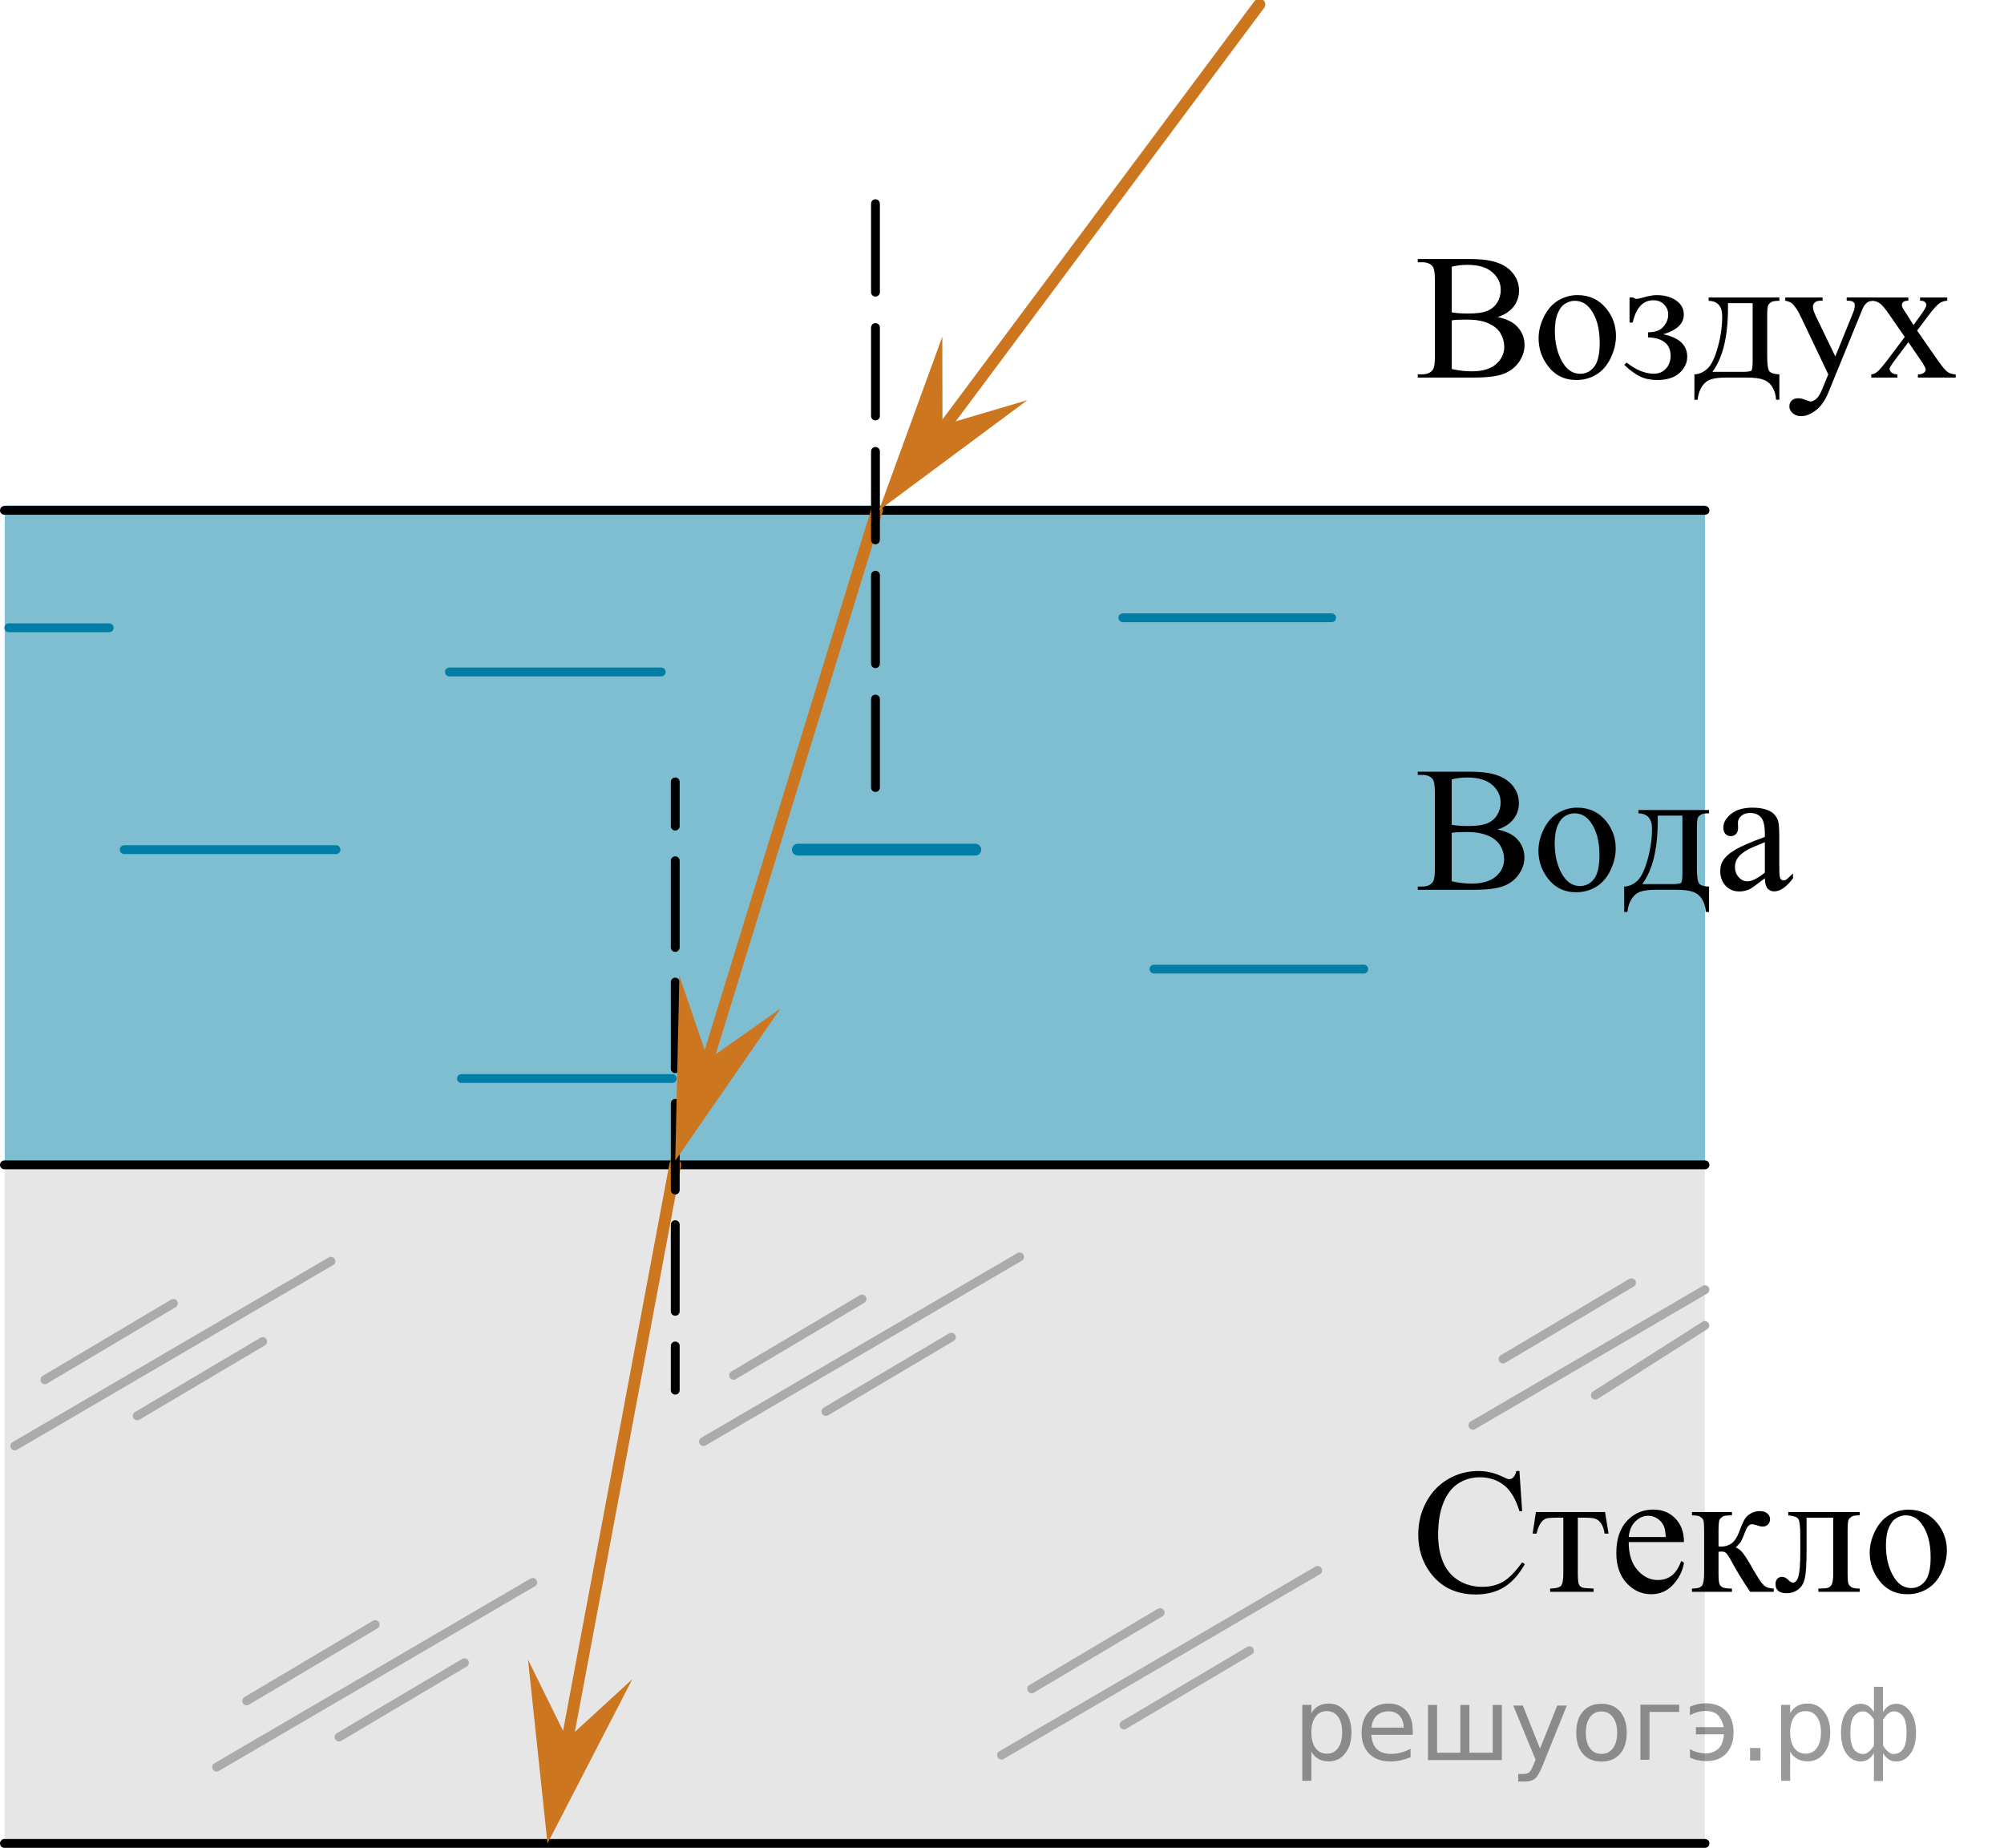 <?xml version="1.0" encoding="utf-8"?>
<!-- Generator: Adobe Illustrator 27.2.0, SVG Export Plug-In . SVG Version: 6.00 Build 0)  -->
<svg version="1.1" id="Слой_1" xmlns="http://www.w3.org/2000/svg" xmlns:xlink="http://www.w3.org/1999/xlink" x="0px" y="0px"
	 width="169.932px" height="156.665px" viewBox="0 0 169.932 156.665" enable-background="new 0 0 169.932 156.665"
	 xml:space="preserve">
<rect x="0.401" y="42.847" opacity="0.5" fill="#007EA5" enable-background="new    " width="144.176" height="55.911"/>
<rect x="0.388" y="98.408" opacity="0.3" fill="#ADAAAA" enable-background="new    " width="144.176" height="57.882"/>
<line fill="none" stroke="#000000" stroke-width="0.75" stroke-linecap="round" stroke-linejoin="round" stroke-miterlimit="10" x1="0.375" y1="43.269" x2="144.577" y2="43.269"/>
<line fill="none" stroke="#000000" stroke-width="0.75" stroke-linecap="round" stroke-linejoin="round" stroke-miterlimit="10" x1="0.375" y1="98.758" x2="144.577" y2="98.758"/>
<line fill="none" stroke="#000000" stroke-width="0.75" stroke-linecap="round" stroke-linejoin="round" stroke-miterlimit="10" x1="0.375" y1="156.29" x2="144.577" y2="156.29"/>
<line fill="none" stroke="#CC761F" stroke-linecap="round" stroke-linejoin="round" stroke-miterlimit="10" x1="106.79" y1="0.375" x2="78.159" y2="38.752"/>
<line fill="none" stroke="#CC761F" stroke-linecap="round" stroke-linejoin="round" stroke-miterlimit="10" x1="59.471" y1="91.652" x2="74.364" y2="43.269"/>
<line fill="none" stroke="#CC761F" stroke-linecap="round" stroke-linejoin="round" stroke-miterlimit="10" x1="47.804" y1="149.14" x2="57.258" y2="98.758"/>
<g>
	<g>
		
			<line fill="none" stroke="#000000" stroke-width="0.75" stroke-linecap="round" stroke-linejoin="round" x1="57.258" y1="66.29" x2="57.258" y2="70.04"/>
		
			<line fill="none" stroke="#000000" stroke-width="0.75" stroke-linecap="round" stroke-linejoin="round" stroke-dasharray="7.346,2.938" x1="57.258" y1="72.978" x2="57.258" y2="112.645"/>
		
			<line fill="none" stroke="#000000" stroke-width="0.75" stroke-linecap="round" stroke-linejoin="round" x1="57.258" y1="114.114" x2="57.258" y2="117.864"/>
	</g>
</g>
<line fill="none" stroke="#000000" stroke-width="0.75" stroke-linecap="round" stroke-linejoin="round" stroke-miterlimit="10" stroke-dasharray="7.5,3" x1="74.237" y1="17.269" x2="74.237" y2="67.518"/>
<polygon fill="#CC761F" points="79.92,36.05 87.118,33.927 74.535,43.269 79.904,28.545 "/>
<polygon fill="#CC761F" points="60.037,89.842 66.171,85.517 57.258,98.408 57.61,82.74 "/>
<polygon fill="#CC761F" points="48.088,147.438 53.618,142.365 46.427,156.29 44.773,140.706 "/>
<line fill="none" stroke="#007EA5" stroke-width="0.75" stroke-linecap="round" stroke-linejoin="round" stroke-miterlimit="10" x1="0.747" y1="53.226" x2="9.258" y2="53.226"/>
<line fill="none" stroke="#007EA5" stroke-width="0.75" stroke-linecap="round" stroke-linejoin="round" stroke-miterlimit="10" x1="38.109" y1="56.971" x2="56.066" y2="56.971"/>
<line fill="none" stroke="#007EA5" stroke-width="0.75" stroke-linecap="round" stroke-linejoin="round" stroke-miterlimit="10" x1="10.535" y1="72.035" x2="28.492" y2="72.035"/>
<line fill="none" stroke="#007EA5" stroke-width="0.75" stroke-linecap="round" stroke-linejoin="round" stroke-miterlimit="10" x1="39.13" y1="91.439" x2="57.003" y2="91.439"/>
<line fill="none" stroke="#007EA5" stroke-linecap="round" stroke-linejoin="round" stroke-miterlimit="10" x1="67.653" y1="72.035" x2="82.705" y2="72.035"/>
<line fill="none" stroke="#007EA5" stroke-width="0.75" stroke-linecap="round" stroke-linejoin="round" stroke-miterlimit="10" x1="97.854" y1="82.162" x2="115.641" y2="82.162"/>
<line fill="none" stroke="#007EA5" stroke-width="0.75" stroke-linecap="round" stroke-linejoin="round" stroke-miterlimit="10" x1="95.215" y1="52.375" x2="112.918" y2="52.375"/>
<line fill="none" stroke="#ADAAAA" stroke-width="0.75" stroke-linecap="round" stroke-linejoin="round" stroke-miterlimit="10" x1="20.918" y1="144.205" x2="31.811" y2="137.737"/>
<line fill="none" stroke="#ADAAAA" stroke-width="0.75" stroke-linecap="round" stroke-linejoin="round" stroke-miterlimit="10" x1="18.364" y1="149.822" x2="45.173" y2="134.162"/>
<line fill="none" stroke="#ADAAAA" stroke-width="0.75" stroke-linecap="round" stroke-linejoin="round" stroke-miterlimit="10" x1="28.747" y1="147.269" x2="39.386" y2="140.971"/>
<line fill="none" stroke="#ADAAAA" stroke-width="0.75" stroke-linecap="round" stroke-linejoin="round" stroke-miterlimit="10" x1="62.206" y1="116.602" x2="73.1" y2="110.134"/>
<line fill="none" stroke="#ADAAAA" stroke-width="0.75" stroke-linecap="round" stroke-linejoin="round" stroke-miterlimit="10" x1="59.653" y1="122.219" x2="86.461" y2="106.56"/>
<line fill="none" stroke="#ADAAAA" stroke-width="0.75" stroke-linecap="round" stroke-linejoin="round" stroke-miterlimit="10" x1="70.036" y1="119.666" x2="80.674" y2="113.368"/>
<line fill="none" stroke="#ADAAAA" stroke-width="0.75" stroke-linecap="round" stroke-linejoin="round" stroke-miterlimit="10" x1="87.481" y1="143.184" x2="98.374" y2="136.715"/>
<line fill="none" stroke="#ADAAAA" stroke-width="0.75" stroke-linecap="round" stroke-linejoin="round" stroke-miterlimit="10" x1="84.927" y1="148.8" x2="111.736" y2="133.141"/>
<line fill="none" stroke="#ADAAAA" stroke-width="0.75" stroke-linecap="round" stroke-linejoin="round" stroke-miterlimit="10" x1="95.31" y1="146.247" x2="105.949" y2="139.95"/>
<line fill="none" stroke="#ADAAAA" stroke-width="0.75" stroke-linecap="round" stroke-linejoin="round" stroke-miterlimit="10" x1="127.45" y1="115.221" x2="138.344" y2="108.753"/>
<line fill="none" stroke="#ADAAAA" stroke-width="0.75" stroke-linecap="round" stroke-linejoin="round" stroke-miterlimit="10" x1="124.897" y1="120.838" x2="144.577" y2="109.343"/>
<line fill="none" stroke="#ADAAAA" stroke-width="0.75" stroke-linecap="round" stroke-linejoin="round" stroke-miterlimit="10" x1="135.28" y1="118.285" x2="144.564" y2="112.375"/>
<line fill="none" stroke="#ADAAAA" stroke-width="0.75" stroke-linecap="round" stroke-linejoin="round" stroke-miterlimit="10" x1="3.806" y1="116.974" x2="14.699" y2="110.506"/>
<line fill="none" stroke="#ADAAAA" stroke-width="0.75" stroke-linecap="round" stroke-linejoin="round" stroke-miterlimit="10" x1="1.252" y1="122.591" x2="28.061" y2="106.931"/>
<line fill="none" stroke="#ADAAAA" stroke-width="0.75" stroke-linecap="round" stroke-linejoin="round" stroke-miterlimit="10" x1="11.636" y1="120.037" x2="22.274" y2="113.74"/>
<g>
	<g>
		<defs>
			<rect id="SVGID_1_" x="117.423" y="18.195" width="52.509" height="20.7"/>
		</defs>
		<clipPath id="SVGID_00000128455051248652956360000008018154899517632391_">
			<use xlink:href="#SVGID_1_"  overflow="visible"/>
		</clipPath>
		<g clip-path="url(#SVGID_00000128455051248652956360000008018154899517632391_)">
			<path d="M126.991,26.881c0.697,0.148,1.219,0.385,1.565,0.711c0.48,0.455,0.72,1.011,0.72,1.668
				c0,0.499-0.158,0.978-0.475,1.435s-0.751,0.79-1.303,1c-0.552,0.211-1.394,0.315-2.527,0.315h-4.75v-0.274h0.379
				c0.421,0,0.723-0.133,0.905-0.4c0.114-0.173,0.171-0.541,0.171-1.105v-6.492c0-0.623-0.072-1.016-0.215-1.179
				c-0.193-0.218-0.48-0.326-0.861-0.326h-0.379V21.959h4.35c0.811,0,1.462,0.06,1.952,0.178
				c0.742,0.178,1.309,0.493,1.699,0.945c0.391,0.452,0.587,0.972,0.587,1.56c0,0.504-0.154,0.954-0.461,1.353
				C128.042,26.393,127.59,26.688,126.991,26.881z M123.102,26.48c0.184,0.034,0.393,0.06,0.627,0.078
				c0.235,0.017,0.494,0.025,0.776,0.025c0.722,0,1.265-0.078,1.629-0.233c0.363-0.155,0.642-0.394,0.835-0.715
				c0.192-0.321,0.289-0.672,0.289-1.053c0-0.588-0.24-1.09-0.72-1.505c-0.48-0.415-1.18-0.623-2.101-0.623
				c-0.495,0-0.94,0.055-1.336,0.163v3.862H123.102z M123.102,31.283c0.574,0.134,1.141,0.2,1.7,0.2
				c0.895,0,1.578-0.201,2.048-0.604c0.47-0.403,0.705-0.901,0.705-1.494c0-0.391-0.106-0.766-0.319-1.127
				c-0.213-0.36-0.559-0.644-1.039-0.852c-0.479-0.208-1.073-0.311-1.781-0.311c-0.307,0-0.568,0.005-0.786,0.015
				s-0.394,0.027-0.527,0.052v4.121H123.102z"/>
			<path d="M133.756,25.02c1.029,0,1.855,0.39,2.479,1.171c0.529,0.667,0.794,1.433,0.794,2.298
				c0,0.607-0.146,1.223-0.439,1.846c-0.292,0.622-0.693,1.092-1.206,1.408c-0.512,0.316-1.082,0.475-1.71,0.475
				c-1.024,0-1.839-0.408-2.442-1.224c-0.51-0.686-0.765-1.457-0.765-2.312c0-0.622,0.155-1.241,0.464-1.856
				c0.31-0.615,0.717-1.07,1.222-1.364C132.657,25.167,133.192,25.02,133.756,25.02z M133.526,25.502
				c-0.263,0-0.526,0.078-0.791,0.233s-0.478,0.429-0.642,0.819s-0.245,0.892-0.245,1.505
				c0,0.988,0.196,1.84,0.59,2.557s0.912,1.075,1.555,1.075c0.48,0,0.876-0.198,1.188-0.594
				c0.312-0.395,0.468-1.074,0.468-2.038c0-1.205-0.26-2.154-0.779-2.846
				C134.518,25.739,134.07,25.502,133.526,25.502z"/>
			<path d="M138.179,27.348v-2.127h0.312c0.089,0.079,0.188,0.118,0.297,0.118c0.084,0,0.267-0.039,0.549-0.118
				c0.47-0.134,0.854-0.2,1.15-0.2c0.653,0,1.198,0.15,1.637,0.452c0.438,0.301,0.656,0.701,0.656,1.2
				c0,0.767-0.581,1.322-1.744,1.668c1.356,0.281,2.034,0.917,2.034,1.905c0,0.519-0.218,0.977-0.653,1.375
				c-0.435,0.398-1.068,0.597-1.9,0.597c-0.544,0-1.022-0.098-1.435-0.293c-0.413-0.195-0.862-0.525-1.348-0.99
				l0.193-0.192c0.811,0.628,1.581,0.941,2.309,0.941c0.415,0,0.757-0.141,1.023-0.423
				c0.268-0.281,0.401-0.646,0.401-1.097c0-0.983-0.636-1.505-1.907-1.563v-0.431c0.599,0,1.032-0.159,1.302-0.477
				c0.27-0.319,0.405-0.661,0.405-1.026c0-0.321-0.115-0.604-0.346-0.846c-0.23-0.242-0.535-0.363-0.916-0.363
				c-0.881,0-1.465,0.631-1.752,1.891h-0.268V27.348z"/>
			<path d="M144.887,25.221h5.997v0.281c-0.336,0-0.56,0.033-0.672,0.1c-0.111,0.067-0.199,0.15-0.263,0.249
				c-0.065,0.099-0.097,0.42-0.097,0.963v3.358c0,0.706,0.06,1.14,0.182,1.301
				c0.121,0.16,0.404,0.248,0.85,0.263v2.157h-0.282c-0.019-0.405-0.12-0.759-0.3-1.06
				c-0.181-0.301-0.433-0.514-0.754-0.637c-0.321-0.124-0.797-0.185-1.425-0.185h-1.752
				c-0.544,0-0.97,0.048-1.276,0.144s-0.562,0.298-0.768,0.605c-0.206,0.306-0.331,0.684-0.375,1.134h-0.274
				v-2.157c0.405-0.015,0.773-0.175,1.105-0.481c0.331-0.307,0.623-0.907,0.876-1.802
				c0.252-0.894,0.378-1.773,0.378-2.639c0-0.85-0.383-1.287-1.15-1.312v-0.281H144.887z M146.527,25.702v0.407
				c0,2.427-0.44,4.232-1.321,5.419h2.523c0.455,0,0.718-0.038,0.787-0.115c0.069-0.076,0.103-0.359,0.103-0.849
				v-4.862C148.62,25.702,146.527,25.702,146.527,25.702z"/>
			<path d="M151.383,25.221h3.169v0.273h-0.155c-0.223,0-0.39,0.049-0.501,0.144
				c-0.111,0.097-0.167,0.217-0.167,0.36c0,0.192,0.081,0.459,0.245,0.8l1.654,3.425l1.522-3.751
				c0.084-0.202,0.127-0.402,0.127-0.601c0-0.089-0.018-0.155-0.053-0.199c-0.039-0.055-0.102-0.098-0.185-0.13
				s-0.232-0.049-0.445-0.049v-0.273h2.212v0.273c-0.183,0.021-0.324,0.06-0.423,0.119s-0.208,0.17-0.326,0.333
				c-0.045,0.069-0.129,0.26-0.253,0.571l-2.769,6.774c-0.267,0.657-0.617,1.153-1.05,1.49
				c-0.433,0.336-0.85,0.504-1.251,0.504c-0.292,0-0.531-0.084-0.72-0.252c-0.188-0.168-0.282-0.361-0.282-0.578
				c0-0.208,0.068-0.375,0.204-0.501c0.137-0.126,0.323-0.189,0.56-0.189c0.163,0,0.386,0.054,0.668,0.163
				c0.198,0.074,0.321,0.111,0.371,0.111c0.148,0,0.31-0.077,0.486-0.231s0.352-0.449,0.53-0.889l0.482-1.179
				l-2.441-5.122c-0.074-0.153-0.193-0.344-0.356-0.57c-0.124-0.173-0.225-0.289-0.304-0.349
				c-0.114-0.079-0.297-0.148-0.55-0.208L151.383,25.221L151.383,25.221z"/>
			<path d="M158.623,25.221h3.199v0.273c-0.203,0-0.346,0.035-0.427,0.104c-0.082,0.069-0.123,0.16-0.123,0.273
				c0,0.119,0.087,0.302,0.26,0.549c0.055,0.079,0.137,0.203,0.245,0.371l0.482,0.77l0.557-0.77
				c0.356-0.489,0.534-0.798,0.534-0.927c0-0.103-0.042-0.191-0.126-0.264c-0.084-0.071-0.22-0.107-0.408-0.107
				v-0.273h2.301v0.273c-0.242,0.016-0.452,0.082-0.631,0.2c-0.242,0.168-0.574,0.534-0.994,1.098l-0.928,1.237
				l1.692,2.432c0.415,0.598,0.712,0.957,0.891,1.078c0.178,0.121,0.408,0.19,0.69,0.204v0.267h-3.206V31.743
				c0.223,0,0.396-0.05,0.519-0.148c0.094-0.069,0.142-0.16,0.142-0.274c0-0.113-0.159-0.4-0.476-0.859
				l-0.994-1.453l-1.091,1.453c-0.337,0.449-0.505,0.716-0.505,0.8c0,0.119,0.056,0.227,0.167,0.323
				c0.111,0.096,0.278,0.149,0.501,0.159v0.267h-2.22V31.743c0.179-0.025,0.334-0.087,0.468-0.185
				c0.189-0.144,0.505-0.509,0.95-1.097l1.425-1.891l-1.291-1.867c-0.366-0.534-0.649-0.869-0.85-1.005
				c-0.201-0.136-0.452-0.204-0.754-0.204L158.623,25.221L158.623,25.221z"/>
		</g>
	</g>
</g>
<g>
	<g>
		<defs>
			<rect id="SVGID_00000176045543445301487030000013336745752036234409_" x="117.423" y="61.69" width="38.64" height="19.251"/>
		</defs>
		<clipPath id="SVGID_00000078725976570548576890000015836268039729660826_">
			<use xlink:href="#SVGID_00000176045543445301487030000013336745752036234409_"  overflow="visible"/>
		</clipPath>
		<g clip-path="url(#SVGID_00000078725976570548576890000015836268039729660826_)">
			<path d="M126.981,70.327c0.697,0.148,1.218,0.385,1.565,0.71c0.478,0.452,0.719,1.007,0.719,1.661
				c0,0.497-0.158,0.974-0.475,1.43c-0.316,0.455-0.75,0.787-1.301,0.997c-0.551,0.209-1.393,0.314-2.523,0.314
				h-4.744V75.165h0.378c0.42,0,0.722-0.133,0.904-0.398c0.113-0.173,0.171-0.539,0.171-1.101v-6.47
				c0-0.62-0.072-1.012-0.215-1.175c-0.193-0.216-0.479-0.324-0.86-0.324h-0.378v-0.273h4.344
				c0.81,0,1.46,0.059,1.949,0.177c0.741,0.178,1.307,0.491,1.697,0.941c0.391,0.451,0.586,0.97,0.586,1.555
				c0,0.503-0.153,0.952-0.46,1.349S127.579,70.136,126.981,70.327z M123.098,69.929
				c0.183,0.034,0.392,0.06,0.626,0.077c0.235,0.018,0.493,0.026,0.774,0.026c0.722,0,1.265-0.077,1.627-0.232
				c0.363-0.155,0.642-0.393,0.834-0.713c0.193-0.32,0.289-0.67,0.289-1.049c0-0.586-0.239-1.086-0.719-1.499
				c-0.479-0.414-1.179-0.621-2.098-0.621c-0.494,0-0.939,0.055-1.334,0.163
				C123.098,66.081,123.098,69.929,123.098,69.929z M123.098,74.715c0.573,0.133,1.139,0.199,1.697,0.199
				c0.894,0,1.576-0.2,2.046-0.602s0.704-0.897,0.704-1.488c0-0.389-0.106-0.764-0.318-1.123
				c-0.213-0.359-0.559-0.643-1.038-0.85c-0.479-0.206-1.072-0.31-1.779-0.31c-0.306,0-0.568,0.005-0.785,0.015
				c-0.218,0.01-0.393,0.027-0.526,0.052L123.098,74.715L123.098,74.715z"/>
			<path d="M133.737,68.474c1.027,0,1.853,0.39,2.476,1.167c0.529,0.665,0.793,1.428,0.793,2.29
				c0,0.606-0.145,1.219-0.438,1.839c-0.291,0.62-0.692,1.088-1.204,1.403c-0.512,0.315-1.081,0.473-1.708,0.473
				c-1.023,0-1.836-0.406-2.439-1.219c-0.509-0.685-0.763-1.452-0.763-2.305c0-0.62,0.154-1.237,0.463-1.85
				c0.309-0.613,0.716-1.066,1.22-1.359S133.174,68.474,133.737,68.474z M133.508,68.954
				c-0.262,0-0.525,0.077-0.79,0.232c-0.264,0.155-0.477,0.427-0.641,0.816c-0.163,0.389-0.245,0.889-0.245,1.499
				c0,0.984,0.197,1.834,0.59,2.548s0.91,1.071,1.553,1.071c0.479,0,0.875-0.197,1.185-0.591
				c0.311-0.395,0.468-1.071,0.468-2.031c0-1.201-0.26-2.147-0.778-2.836
				C134.498,69.19,134.051,68.954,133.508,68.954z"/>
			<path d="M138.935,68.673h5.988v0.281c-0.336,0-0.56,0.033-0.671,0.1s-0.198,0.148-0.263,0.247
				s-0.097,0.419-0.097,0.96v3.346c0,0.704,0.06,1.137,0.182,1.297s0.404,0.247,0.849,0.262v2.149h-0.281
				c-0.019-0.404-0.12-0.756-0.301-1.057c-0.18-0.3-0.431-0.512-0.752-0.635s-0.796-0.185-1.423-0.185h-1.749
				c-0.544,0-0.969,0.048-1.275,0.144c-0.307,0.097-0.562,0.297-0.768,0.603c-0.205,0.305-0.329,0.682-0.374,1.13
				h-0.274V75.165c0.405-0.015,0.773-0.175,1.105-0.479c0.331-0.306,0.623-0.904,0.875-1.795
				c0.252-0.892,0.378-1.768,0.378-2.63c0-0.847-0.383-1.282-1.148-1.307L138.935,68.673L138.935,68.673z
				 M140.572,69.153v0.406c0,2.418-0.44,4.217-1.319,5.398h2.519c0.455,0,0.717-0.038,0.786-0.114
				s0.103-0.358,0.103-0.846v-4.845h-2.09V69.153z"/>
			<path d="M149.653,74.464c-0.696,0.536-1.134,0.847-1.312,0.931c-0.268,0.123-0.552,0.185-0.853,0.185
				c-0.47,0-0.856-0.16-1.16-0.48s-0.456-0.741-0.456-1.263c0-0.33,0.074-0.615,0.223-0.856
				c0.202-0.335,0.555-0.65,1.056-0.945c0.502-0.296,1.336-0.655,2.502-1.079v-0.266
				c0-0.675-0.107-1.138-0.322-1.389s-0.527-0.376-0.938-0.376c-0.311,0-0.559,0.083-0.741,0.251
				c-0.189,0.167-0.282,0.359-0.282,0.576l0.015,0.428c0,0.227-0.058,0.401-0.174,0.524s-0.268,0.185-0.456,0.185
				c-0.183,0-0.332-0.064-0.448-0.191s-0.174-0.303-0.174-0.524c0-0.424,0.217-0.812,0.652-1.167
				c0.435-0.354,1.045-0.532,1.83-0.532c0.604,0,1.098,0.102,1.482,0.303c0.292,0.153,0.507,0.392,0.645,0.717
				c0.089,0.212,0.133,0.644,0.133,1.3v2.297c0,0.645,0.013,1.04,0.037,1.185c0.025,0.145,0.065,0.242,0.123,0.292
				c0.057,0.049,0.122,0.073,0.196,0.073c0.079,0,0.147-0.017,0.207-0.052c0.103-0.064,0.304-0.243,0.601-0.539
				v0.414c-0.554,0.738-1.082,1.107-1.586,1.107c-0.242,0-0.435-0.084-0.578-0.251
				C149.732,75.153,149.658,74.867,149.653,74.464z M149.653,73.983v-2.577c-0.746,0.295-1.228,0.505-1.445,0.628
				c-0.391,0.216-0.67,0.442-0.838,0.679s-0.252,0.495-0.252,0.775c0,0.354,0.106,0.649,0.319,0.883
				c0.212,0.234,0.457,0.351,0.733,0.351C148.546,74.722,149.04,74.476,149.653,73.983z"/>
		</g>
	</g>
</g>
<g>
	<g>
		<defs>
			
				<rect id="SVGID_00000161628203164312086120000018334033178558868359_" x="117.423" y="121.209" width="50.991" height="17.871"/>
		</defs>
		<clipPath id="SVGID_00000152223791453537372600000015278383361117870747_">
			<use xlink:href="#SVGID_00000161628203164312086120000018334033178558868359_"  overflow="visible"/>
		</clipPath>
		<g clip-path="url(#SVGID_00000152223791453537372600000015278383361117870747_)">
			<path d="M128.842,124.715l0.23,3.404h-0.23c-0.307-1.02-0.743-1.753-1.31-2.2
				c-0.567-0.448-1.248-0.672-2.043-0.672c-0.666,0-1.269,0.168-1.806,0.505c-0.538,0.338-0.961,0.875-1.27,1.613
				c-0.309,0.739-0.463,1.657-0.463,2.755c0,0.905,0.145,1.69,0.436,2.356c0.291,0.664,0.73,1.174,1.315,1.528
				c0.584,0.354,1.252,0.531,2.002,0.531c0.651,0,1.227-0.139,1.725-0.417s1.046-0.831,1.644-1.658l0.23,0.148
				c-0.504,0.891-1.091,1.543-1.762,1.956c-0.671,0.414-1.469,0.62-2.391,0.62c-1.663,0-2.951-0.615-3.864-1.846
				c-0.681-0.915-1.022-1.993-1.022-3.233c0-1,0.225-1.918,0.674-2.755c0.448-0.836,1.066-1.485,1.853-1.945
				s1.647-0.69,2.58-0.69c0.726,0,1.44,0.178,2.147,0.532c0.207,0.107,0.355,0.162,0.444,0.162
				c0.133,0,0.249-0.047,0.348-0.141c0.128-0.133,0.22-0.317,0.274-0.554H128.842z"/>
			<path d="M130.241,128.192h5.862l0.296,1.831h-0.333c-0.059-0.369-0.158-0.654-0.296-0.856
				c-0.138-0.201-0.296-0.334-0.474-0.398c-0.178-0.064-0.481-0.096-0.91-0.096h-0.593v4.695
				c0,0.503,0.031,0.821,0.093,0.957c0.061,0.135,0.161,0.225,0.3,0.27c0.138,0.044,0.454,0.073,0.947,0.088
				v0.273h-3.687v-0.273c0.475-0.01,0.779-0.086,0.915-0.229s0.203-0.505,0.203-1.086v-4.695h-0.607
				c-0.424,0-0.713,0.025-0.865,0.077c-0.153,0.052-0.3,0.175-0.44,0.369s-0.261,0.496-0.359,0.904h-0.333
				L130.241,128.192z"/>
			<path d="M138.109,130.74c-0.005,1.004,0.239,1.792,0.733,2.362c0.493,0.571,1.073,0.856,1.739,0.856
				c0.444,0,0.83-0.121,1.158-0.365c0.328-0.243,0.604-0.661,0.825-1.252l0.23,0.148
				c-0.103,0.674-0.404,1.288-0.902,1.842c-0.499,0.554-1.123,0.831-1.873,0.831c-0.815,0-1.512-0.316-2.091-0.949
				c-0.58-0.632-0.87-1.482-0.87-2.551c0-1.157,0.297-2.059,0.892-2.706s1.342-0.971,2.239-0.971
				c0.76,0,1.385,0.249,1.873,0.749s0.732,1.168,0.732,2.005h-4.686V130.74z M138.109,130.311h3.139
				c-0.024-0.433-0.076-0.738-0.155-0.915c-0.123-0.276-0.308-0.492-0.552-0.65
				c-0.244-0.157-0.499-0.236-0.766-0.236c-0.41,0-0.776,0.159-1.1,0.477S138.164,129.746,138.109,130.311z"/>
			<path d="M150.41,134.956h-1.999c-0.621-0.9-1.184-1.824-1.688-2.769c-0.118-0.217-0.226-0.378-0.322-0.484
				c-0.096-0.105-0.228-0.158-0.396-0.158c-0.06,0-0.153,0.005-0.281,0.015v1.809c0,0.487,0.028,0.799,0.085,0.935
				s0.159,0.232,0.308,0.292c0.147,0.059,0.397,0.088,0.747,0.088v0.273h-3.39v-0.273
				c0.439,0,0.72-0.08,0.844-0.239c0.123-0.16,0.185-0.519,0.185-1.075v-3.588c0-0.526-0.027-0.838-0.081-0.935
				c-0.055-0.096-0.139-0.182-0.252-0.258s-0.346-0.114-0.695-0.114v-0.281h3.39v0.281
				c-0.409,0-0.662,0.029-0.759,0.088c-0.096,0.06-0.184,0.132-0.263,0.218c-0.079,0.087-0.118,0.42-0.118,1.001
				v1.329c0.113,0.01,0.19,0.015,0.23,0.015c0.301,0,0.583-0.085,0.848-0.255c0.264-0.17,0.499-0.53,0.707-1.082
				c0.192-0.521,0.352-0.873,0.477-1.056c0.125-0.182,0.301-0.331,0.525-0.446c0.225-0.116,0.46-0.174,0.707-0.174
				c0.266,0,0.478,0.065,0.636,0.192c0.158,0.128,0.237,0.295,0.237,0.502c0,0.172-0.057,0.318-0.17,0.44
				c-0.114,0.12-0.272,0.181-0.474,0.181c-0.109,0-0.245-0.029-0.407-0.089c-0.208-0.073-0.365-0.11-0.474-0.11
				c-0.228,0-0.415,0.194-0.564,0.583c-0.167,0.448-0.291,0.737-0.37,0.868c-0.078,0.13-0.229,0.304-0.451,0.52
				c0.153,0.044,0.319,0.157,0.5,0.339c0.18,0.183,0.515,0.702,1.003,1.559c0.39,0.684,0.682,1.117,0.877,1.299
				c0.195,0.183,0.477,0.278,0.848,0.288v0.274H150.41z"/>
			<path d="M151.639,128.192h6.061v0.281c-0.335,0-0.559,0.033-0.67,0.1c-0.11,0.066-0.198,0.148-0.263,0.247
				c-0.064,0.099-0.096,0.418-0.096,0.96v3.588c0,0.522,0.027,0.834,0.081,0.935
				c0.055,0.101,0.14,0.19,0.256,0.266c0.115,0.076,0.347,0.114,0.691,0.114v0.273h-3.508v-0.273
				c0.38,0,0.643-0.019,0.788-0.059c0.145-0.04,0.26-0.135,0.344-0.284c0.084-0.15,0.126-0.474,0.126-0.972v-4.695
				h-2.258v2.85c0,1.078-0.048,1.835-0.144,2.271c-0.097,0.435-0.287,0.758-0.57,0.968
				c-0.284,0.209-0.608,0.314-0.974,0.314c-0.632,0-0.947-0.261-0.947-0.782c0-0.178,0.051-0.323,0.151-0.436
				c0.102-0.112,0.233-0.169,0.397-0.169c0.173,0,0.333,0.071,0.481,0.214c0.192,0.186,0.338,0.28,0.436,0.28
				c0.222,0,0.384-0.185,0.484-0.558c0.102-0.371,0.152-1.022,0.152-1.953v-1.491c0-0.768-0.056-1.235-0.167-1.402
				c-0.111-0.168-0.396-0.269-0.855-0.303L151.639,128.192L151.639,128.192z"/>
			<path d="M161.823,127.993c1.026,0,1.851,0.389,2.472,1.167c0.528,0.664,0.792,1.428,0.792,2.289
				c0,0.606-0.145,1.218-0.436,1.838s-0.691,1.088-1.202,1.403c-0.511,0.315-1.08,0.473-1.707,0.473
				c-1.022,0-1.833-0.406-2.435-1.219c-0.509-0.684-0.763-1.452-0.763-2.304c0-0.62,0.154-1.236,0.463-1.85
				c0.308-0.612,0.714-1.065,1.218-1.358C160.727,128.14,161.261,127.993,161.823,127.993z M161.594,128.474
				c-0.262,0-0.524,0.077-0.788,0.232c-0.265,0.155-0.477,0.427-0.641,0.815s-0.244,0.889-0.244,1.499
				c0,0.984,0.196,1.834,0.588,2.548c0.393,0.713,0.909,1.07,1.551,1.07c0.478,0,0.874-0.197,1.185-0.591
				s0.467-1.07,0.467-2.03c0-1.201-0.26-2.147-0.777-2.836C162.583,128.71,162.137,128.474,161.594,128.474z"/>
		</g>
	</g>
</g>
<g style="stroke:none;fill:#000;fill-opacity:0.40"><path d="m 111.2,148.5 v 2.48 h -0.77 v -6.44 h 0.77 v 0.71 q 0.24,-0.42 0.61,-0.62 0.37,-0.20 0.88,-0.20 0.85,0 1.38,0.68 0.53,0.68 0.53,1.77 0,1.10 -0.53,1.77 -0.53,0.68 -1.38,0.68 -0.51,0 -0.88,-0.20 -0.37,-0.20 -0.61,-0.62 z m 2.61,-1.63 q 0,-0.85 -0.35,-1.32 -0.35,-0.48 -0.95,-0.48 -0.61,0 -0.96,0.48 -0.35,0.48 -0.35,1.32 0,0.85 0.35,1.33 0.35,0.48 0.96,0.48 0.61,0 0.95,-0.48 0.35,-0.48 0.35,-1.33 z"/><path d="m 119.8,146.7 v 0.38 h -3.52 q 0.05,0.79 0.47,1.21 0.43,0.41 1.19,0.41 0.44,0 0.85,-0.11 0.42,-0.11 0.82,-0.33 v 0.72 q -0.41,0.17 -0.85,0.27 -0.43,0.09 -0.88,0.09 -1.12,0 -1.77,-0.65 -0.65,-0.65 -0.65,-1.76 0,-1.15 0.62,-1.82 0.62,-0.68 1.67,-0.68 0.94,0 1.49,0.61 0.55,0.60 0.55,1.65 z m -0.77,-0.23 q -0.01,-0.63 -0.35,-1.00 -0.34,-0.38 -0.91,-0.38 -0.64,0 -1.03,0.36 -0.38,0.36 -0.44,1.02 z"/><path d="m 124.6,148.6 h 1.98 v -4.05 h 0.77 v 4.67 h -6.26 v -4.67 h 0.77 v 4.05 h 1.97 v -4.05 h 0.77 z"/><path d="m 130.8,149.7 q -0.33,0.83 -0.63,1.09 -0.31,0.25 -0.82,0.25 h -0.61 v -0.64 h 0.45 q 0.32,0 0.49,-0.15 0.17,-0.15 0.39,-0.71 l 0.14,-0.35 -1.89,-4.59 h 0.81 l 1.46,3.65 1.46,-3.65 h 0.81 z"/><path d="m 135.8,145.1 q -0.62,0 -0.97,0.48 -0.36,0.48 -0.36,1.32 0,0.84 0.35,1.32 0.36,0.48 0.98,0.48 0.61,0 0.97,-0.48 0.36,-0.48 0.36,-1.32 0,-0.83 -0.36,-1.31 -0.36,-0.49 -0.97,-0.49 z m 0,-0.65 q 1,0 1.57,0.65 0.57,0.65 0.57,1.80 0,1.15 -0.57,1.80 -0.57,0.65 -1.57,0.65 -1.00,0 -1.57,-0.65 -0.57,-0.65 -0.57,-1.80 0,-1.15 0.57,-1.80 0.57,-0.65 1.57,-0.65 z"/><path d="m 139.1,149.2 v -4.67 h 3.29 v 0.61 h -2.52 v 4.05 z"/><path d="m 143.3,148.3 q 0.66,0.36 1.31,0.36 0.61,0 1.05,-0.35 0.44,-0.36 0.52,-1.27 h -2.37 v -0.61 h 2.34 q -0.05,-0.44 -0.38,-0.90 -0.33,-0.47 -1.16,-0.47 -0.64,0 -1.31,0.36 v -0.72 q 0.65,-0.29 1.35,-0.29 1.09,0 1.72,0.66 0.63,0.66 0.63,1.79 0,1.12 -0.61,1.79 -0.61,0.66 -1.68,0.66 -0.79,0 -1.40,-0.30 z"/><path d="m 148.4,148.2 h 0.88 v 1.06 h -0.88 z"/><path d="m 151.8,148.5 v 2.48 h -0.77 v -6.44 h 0.77 v 0.71 q 0.24,-0.42 0.61,-0.62 0.37,-0.20 0.88,-0.20 0.85,0 1.38,0.68 0.53,0.68 0.53,1.77 0,1.10 -0.53,1.77 -0.53,0.68 -1.38,0.68 -0.51,0 -0.88,-0.20 -0.37,-0.20 -0.61,-0.62 z m 2.61,-1.63 q 0,-0.85 -0.35,-1.32 -0.35,-0.48 -0.95,-0.48 -0.61,0 -0.96,0.48 -0.35,0.48 -0.35,1.32 0,0.85 0.35,1.33 0.35,0.48 0.96,0.48 0.61,0 0.95,-0.48 0.35,-0.48 0.35,-1.33 z"/><path d="m 156.9,146.9 q 0,0.98 0.30,1.40 0.30,0.41 0.82,0.41 0.41,0 0.88,-0.70 v -2.22 q -0.47,-0.70 -0.88,-0.70 -0.51,0 -0.82,0.42 -0.30,0.41 -0.30,1.39 z m 2,4.10 v -2.37 q -0.24,0.39 -0.51,0.55 -0.27,0.16 -0.62,0.16 -0.70,0 -1.18,-0.64 -0.48,-0.65 -0.48,-1.79 0,-1.15 0.48,-1.80 0.49,-0.66 1.18,-0.66 0.35,0 0.62,0.16 0.28,0.16 0.51,0.55 v -2.15 h 0.77 v 2.15 q 0.24,-0.39 0.51,-0.55 0.28,-0.16 0.62,-0.16 0.70,0 1.18,0.66 0.49,0.66 0.49,1.80 0,1.15 -0.49,1.79 -0.48,0.64 -1.18,0.64 -0.35,0 -0.62,-0.16 -0.27,-0.16 -0.51,-0.55 v 2.37 z m 2.77,-4.10 q 0,-0.98 -0.30,-1.39 -0.30,-0.42 -0.81,-0.42 -0.41,0 -0.88,0.70 v 2.22 q 0.47,0.70 0.88,0.70 0.51,0 0.81,-0.41 0.30,-0.42 0.30,-1.40 z"/></g></svg>

<!--File created and owned by https://sdamgia.ru. Copying is prohibited. All rights reserved.-->
